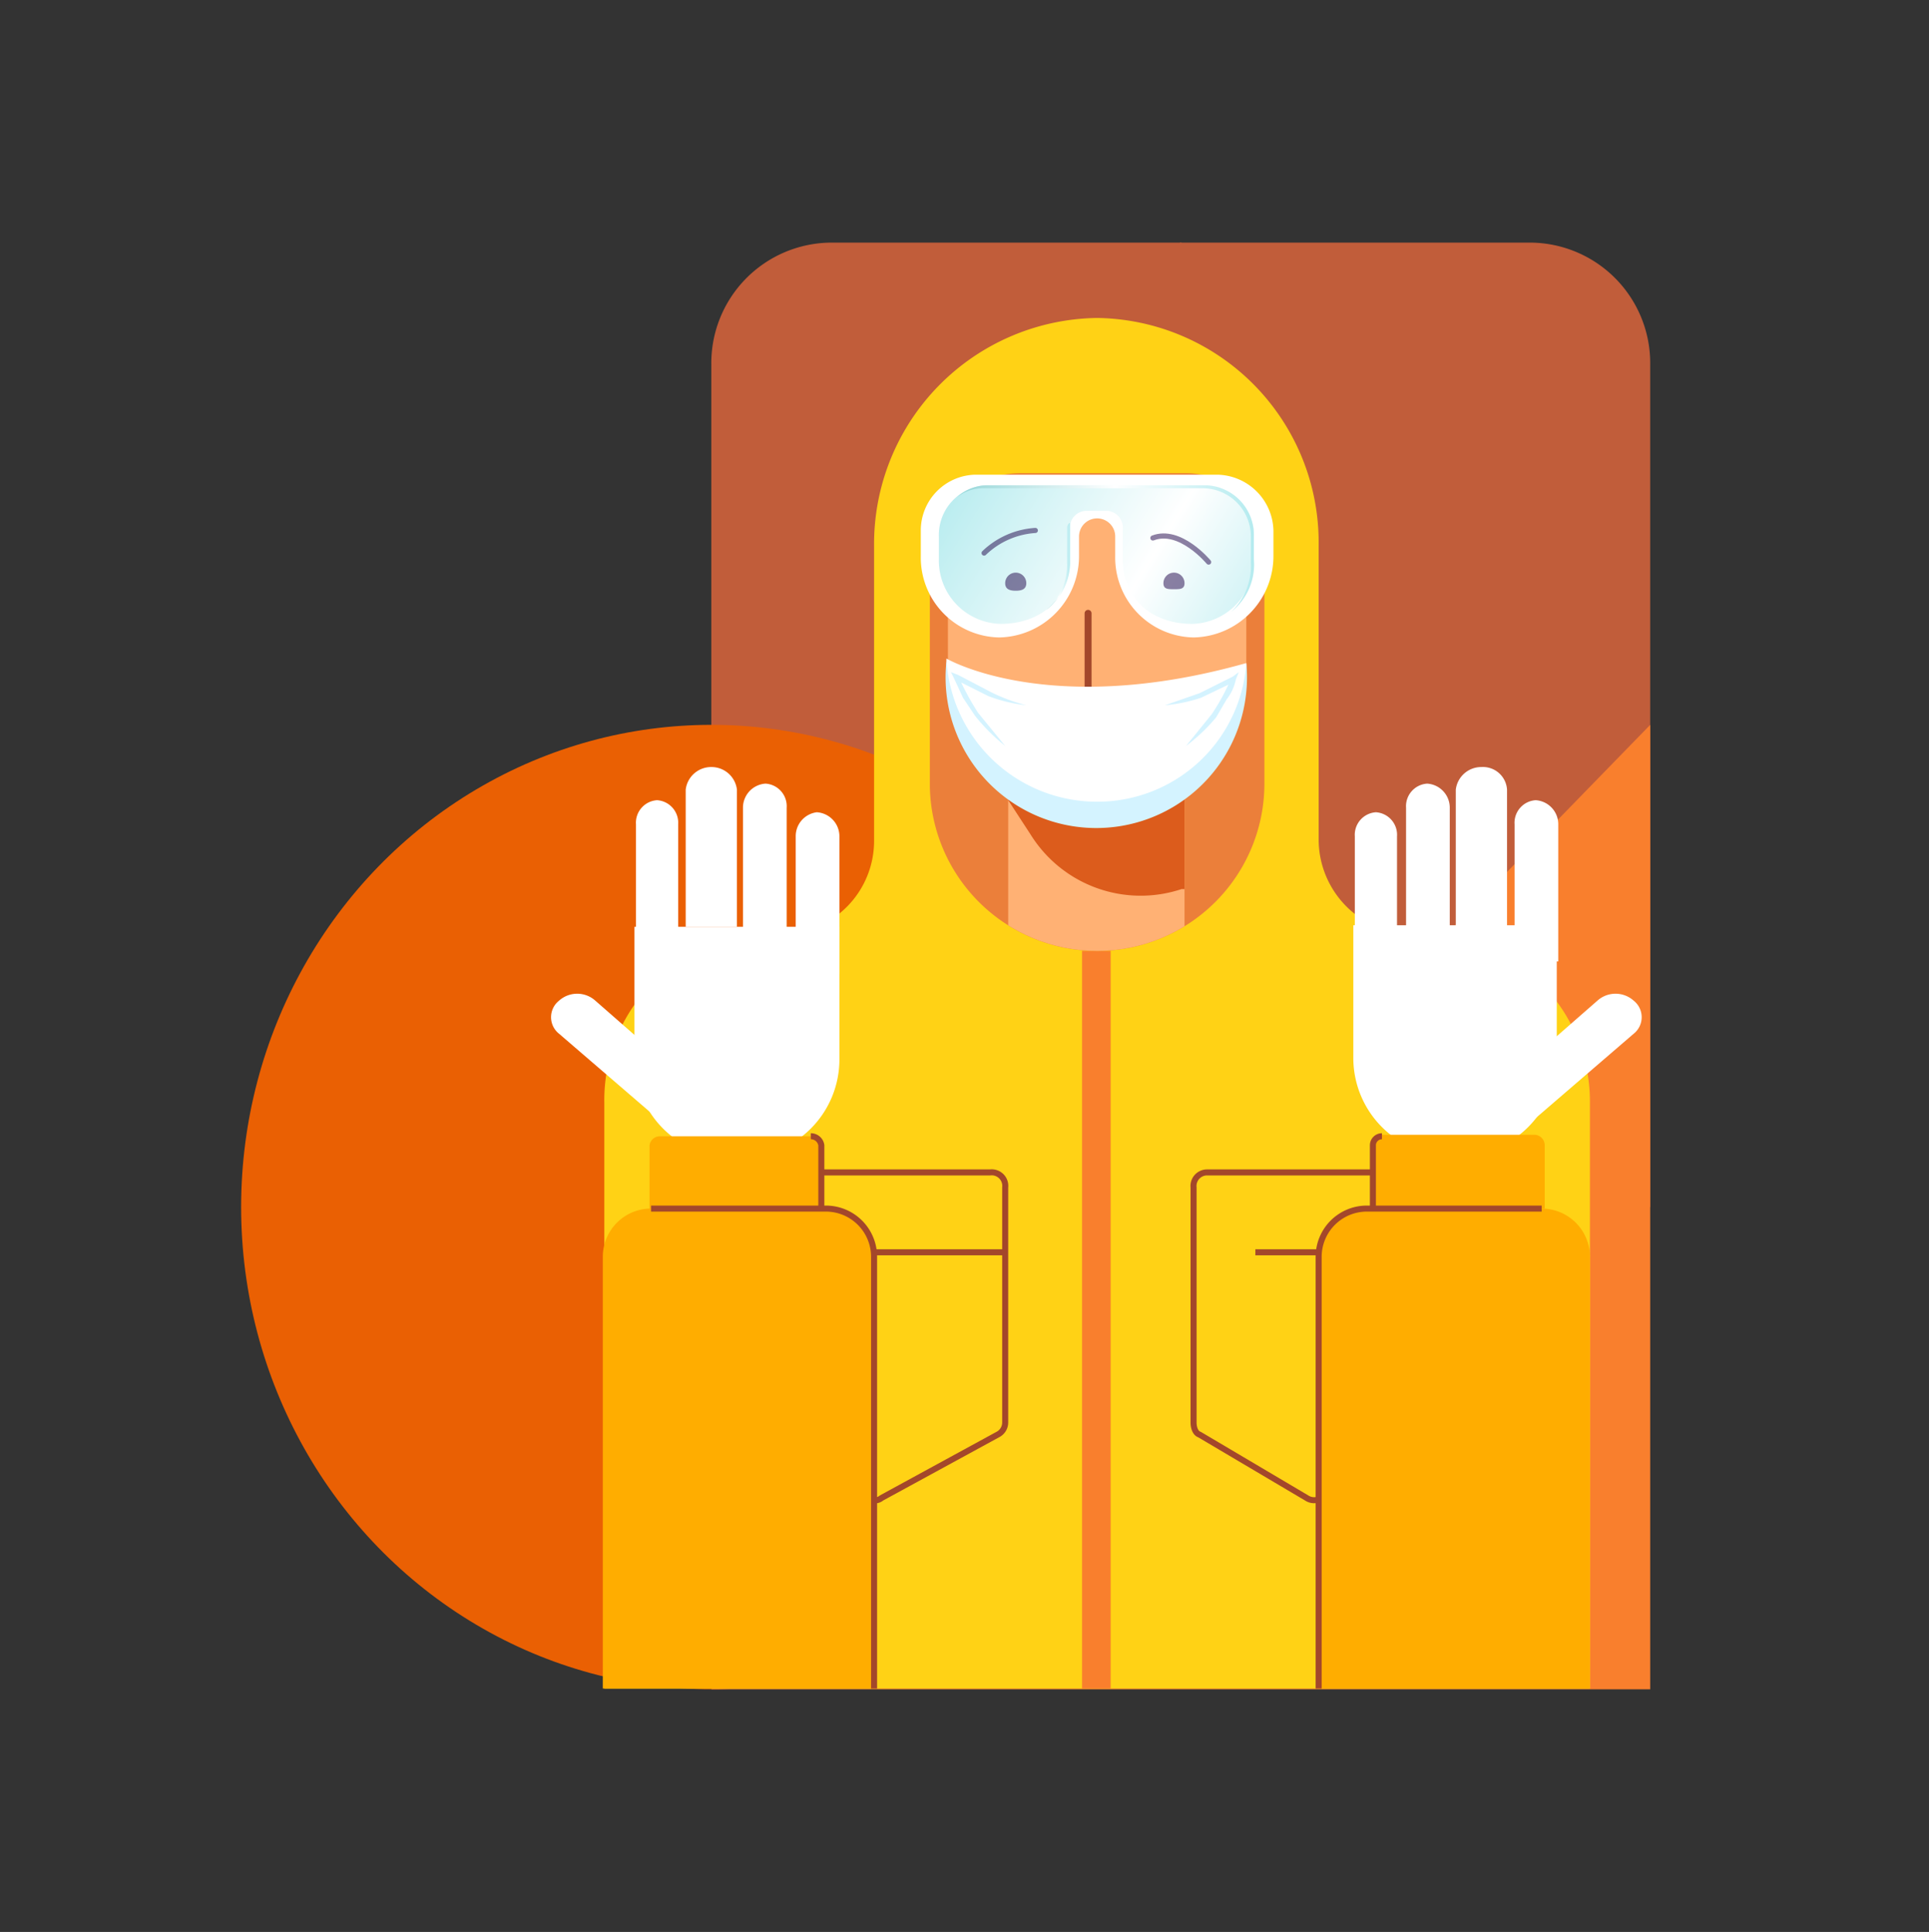 <svg id="Layer_1" data-name="Layer 1" xmlns="http://www.w3.org/2000/svg" xmlns:xlink="http://www.w3.org/1999/xlink" viewBox="0 0 128 128.2"><rect x="0" y="0" width="128" height="128.2" fill="#333333" stroke="none"/><defs><style>.cls-1,.cls-17,.cls-19,.cls-8{fill:none;}.cls-2{fill:#eb7f3a;}.cls-3{fill:#c15d3a;}.cls-4{fill:#ea6003;}.cls-5{fill:#f97f2d;}.cls-6{clip-path:url(#clip-path);}.cls-7{fill:#ffd215;}.cls-19,.cls-8{stroke:#a3472b;}.cls-17,.cls-19,.cls-8{stroke-miterlimit:10;}.cls-8{stroke-width:0.4px;}.cls-9{clip-path:url(#clip-path-2);}.cls-10{fill:#ffb174;}.cls-11{fill:#dc5c1c;}.cls-12{fill:#fff;}.cls-13{fill:url(#linear-gradient);}.cls-14{fill:url(#linear-gradient-2);}.cls-15{fill:url(#linear-gradient-3);}.cls-16{opacity:0.5;}.cls-17{stroke:#1e0247;stroke-width:0.34px;}.cls-17,.cls-19{stroke-linecap:round;}.cls-18{fill:#1e0247;}.cls-19{stroke-width:0.46px;}.cls-20{fill:#d4f3ff;}.cls-21{fill:#ffad00;}</style><clipPath id="clip-path"><rect class="cls-1" x="31" y="16.1" width="81" height="95.95"/></clipPath><clipPath id="clip-path-2"><path class="cls-2" d="M67.7,31.4h11a5.2,5.2,0,0,1,5.2,5.2V52.1A11.1,11.1,0,0,1,72.8,63.1h0A11.1,11.1,0,0,1,61.7,52.1V37.4a6,6,0,0,1,6-6Z"/></clipPath><linearGradient id="linear-gradient" x1="64.22" y1="31.36" x2="85.68" y2="44.51" gradientUnits="userSpaceOnUse"><stop offset="0" stop-color="#bbedf0"/><stop offset="0.53" stop-color="#fff"/><stop offset="1" stop-color="#b4ebef"/></linearGradient><linearGradient id="linear-gradient-2" x1="69.36" y1="37.62" x2="71.02" y2="37.62" gradientUnits="userSpaceOnUse"><stop offset="0" stop-color="#95d6d8"/><stop offset="0.53" stop-color="#fff"/><stop offset="1" stop-color="#b4ebef"/></linearGradient><linearGradient id="linear-gradient-3" x1="63.47" y1="36.43" x2="83.24" y2="36.43" xlink:href="#linear-gradient-2"/></defs><title>whyicons-22</title><path id="Rectangle-15" class="cls-3" d="M78.3,16.1h23.3a8,8,0,0,1,7.9,8.1V80.1H78.3Z"/><path id="Rectangle-15-2" data-name="Rectangle-15" class="cls-3" d="M55.1,16.1H78.4v64H47.2V24.2A8,8,0,0,1,55.1,16.1Z"/><ellipse id="Oval-2" class="cls-4" cx="47.2" cy="80.1" rx="31.2" ry="32"/><path id="Rectangle-16" class="cls-5" d="M109.5,112.1v-64l-62.3,64Z"/><g class="cls-6"><path class="cls-7" d="M87.5,55.7V36.2A14.9,14.9,0,0,0,72.8,21.1h0A15,15,0,0,0,58,36.2V55.7A6.2,6.2,0,0,1,51.9,62h-1A11,11,0,0,0,40.1,73.2v39h65.4v-39A11.1,11.1,0,0,0,94.6,62h-.9A6.3,6.3,0,0,1,87.5,55.7Z"/><path class="cls-8" d="M66.2,95.2l-7.7,4.2a.7.7,0,0,1-.9,0l-7.1-4.2a.9.9,0,0,1-.5-.8V78.8a.9.9,0,0,1,.9-1H65.7a.9.9,0,0,1,1,1V94.4A.9.9,0,0,1,66.2,95.2Z"/><line class="cls-8" x1="66.7" y1="83.1" x2="54.1" y2="83.1"/><path class="cls-8" d="M95.4,95.2l-7.7,4.2a.9.9,0,0,1-1,0l-7.1-4.2c-.3-.1-.4-.5-.4-.8V78.8a.9.9,0,0,1,.9-1H94.9a1,1,0,0,1,1,1V94.4A.9.9,0,0,1,95.4,95.2Z"/><line class="cls-8" x1="95.9" y1="83.1" x2="83.3" y2="83.1"/><rect class="cls-5" x="71.8" y="63.1" width="1.9" height="49.07"/><path class="cls-2" d="M67.7,31.4h11a5.2,5.2,0,0,1,5.2,5.2V52.1A11.1,11.1,0,0,1,72.8,63.1h0A11.1,11.1,0,0,1,61.7,52.1V37.4a6,6,0,0,1,6-6Z"/><g class="cls-9"><rect class="cls-10" x="66.9" y="48.1" width="11.7" height="15.31"/><path class="cls-11" d="M78.6,59h-.2a8.6,8.6,0,0,1-10-3.6l-1.5-2.3v-5H78.6Z"/></g><path class="cls-10" d="M65.8,31.6H79.7a3,3,0,0,1,3,3v9.2a9.9,9.9,0,0,1-9.9,9.9h0a9.9,9.9,0,0,1-9.9-9.9V34.5A3,3,0,0,1,65.8,31.6Z"/><path class="cls-12" d="M61.1,35.2v1.7a5.3,5.3,0,0,0,5.2,5.4h0a5.4,5.4,0,0,0,5.3-5.4V35.6a1.2,1.2,0,0,1,1.2-1.2h0A1.2,1.2,0,0,1,74,35.6v1.3a5.3,5.3,0,0,0,5.2,5.4h0a5.4,5.4,0,0,0,5.3-5.4V35.2a3.8,3.8,0,0,0-3.7-3.7H64.7A3.7,3.7,0,0,0,61.1,35.2Z"/><path class="cls-13" d="M62.3,35.6v1.5a4.2,4.2,0,0,0,4.1,4.3h0c2.6,0,4.6-1.6,4.6-4.3v-2a1.1,1.1,0,0,1,1.1-1.2h1.3a1.1,1.1,0,0,1,1.1,1.2v2c0,2.7,2,4.3,4.6,4.3h0a4.2,4.2,0,0,0,4.1-4.3V35.6A3.3,3.3,0,0,0,80,32.2H65.5A3.3,3.3,0,0,0,62.3,35.6Z"/><path class="cls-14" d="M71,34.7c-.1,0-.2.2-.2.3v2.3a3.9,3.9,0,0,1-1.4,3.2A4,4,0,0,0,71,37.1V34.7Z"/><path class="cls-15" d="M80,32.2H65.5a3,3,0,0,0-2,.8,2.8,2.8,0,0,1,1.8-.6H79.8A3.2,3.2,0,0,1,83,35.7v1.6a4.2,4.2,0,0,1-1.3,3.3,4,4,0,0,0,1.5-3.5V35.6A3.3,3.3,0,0,0,80,32.2Z"/><g class="cls-16"><path class="cls-17" d="M65.3,36.7a5.4,5.4,0,0,1,3.4-1.5"/><path class="cls-17" d="M80.2,37.3s-1.9-2.3-3.7-1.6"/><path class="cls-18" d="M68.1,38.7c0,.4-.3.5-.7.5s-.7-.1-.7-.5a.7.7,0,1,1,1.4,0Z"/><path class="cls-18" d="M78.6,38.7c0,.4-.3.4-.7.4s-.7,0-.7-.4a.7.7,0,1,1,1.4,0Z"/></g><path class="cls-19" d="M72.2,40.7v5.6a.9.9,0,0,0,.9,1h1"/><path class="cls-19" d="M73.4,48.9s3.5,2,5.2-1.6"/><path class="cls-12" d="M62.8,43.7s6.8,4,19.9.3h0a10,10,0,0,1-9.9,10h0a10,10,0,0,1-10-10.1Z"/><path class="cls-20" d="M72.8,53.2a10,10,0,0,1-10-9.5h0v.2a10,10,0,1,0,19.9.1h0A9.9,9.9,0,0,1,72.8,53.2Z"/><path class="cls-20" d="M68.1,46.8a10.2,10.2,0,0,1-2.5-.6l-2.2-1.1.2-.2a18.3,18.3,0,0,0,1.3,2.4l1.8,2.2a12.6,12.6,0,0,1-2-2l-.8-1.2L63.3,45l-.2-.4.5.2,2.1,1.1A11.7,11.7,0,0,0,68.1,46.8Z"/><path class="cls-20" d="M77.3,46.8l2.3-.8,2.2-1.1.4-.3-.2.5a3.1,3.1,0,0,1-.6,1.3l-.7,1.2a11.9,11.9,0,0,1-2,1.9l1.7-2.1A14.1,14.1,0,0,0,81.7,45l.3.2-2.3,1.1A10.3,10.3,0,0,1,77.3,46.8Z"/><path class="cls-12" d="M42.2,61.5H55.7a0,0,0,0,1,0,0v8.8a6.5,6.5,0,0,1-6.5,6.5h-.6a6.5,6.5,0,0,1-6.5-6.5V61.5A0,0,0,0,1,42.2,61.5Z"/><path class="cls-12" d="M45,63.8V54.7a1.5,1.5,0,0,0-1.4-1.6h0a1.5,1.5,0,0,0-1.4,1.6v9.1"/><path class="cls-12" d="M46.7,72.7l-7.2-6.3a1.8,1.8,0,0,0-2.4,0h0a1.4,1.4,0,0,0,0,2.2l7.2,6.2"/><path class="cls-12" d="M48.9,61.5V52.4a1.7,1.7,0,0,0-1.7-1.5h0a1.7,1.7,0,0,0-1.7,1.5v9.1"/><path class="cls-12" d="M52.2,62.7V53.6A1.5,1.5,0,0,0,50.8,52h0a1.6,1.6,0,0,0-1.5,1.6v9.1"/><path class="cls-12" d="M55.7,64.6V55.5a1.6,1.6,0,0,0-1.5-1.6h0a1.6,1.6,0,0,0-1.4,1.6v9.1"/><path class="cls-21" d="M43.8,75.4h10a.7.7,0,0,1,.7.7v4.2a0,0,0,0,1,0,0H43.1a0,0,0,0,1,0,0V76A.7.7,0,0,1,43.8,75.4Z"/><path class="cls-21" d="M43.3,80.2H54.8A3.2,3.2,0,0,1,58,83.4v28.8a0,0,0,0,1,0,0h-18a0,0,0,0,1,0,0V83.4A3.2,3.2,0,0,1,43.3,80.2Z"/><path class="cls-8" d="M53.8,75.4a.7.7,0,0,1,.7.6v4.2"/><path class="cls-8" d="M58,112.2V83.4a3.2,3.2,0,0,0-3.2-3.2H43.2"/><path class="cls-12" d="M96.3,61.5h.6a6.5,6.5,0,0,1,6.5,6.5v8.8a0,0,0,0,1,0,0H89.9a0,0,0,0,1,0,0V68A6.5,6.5,0,0,1,96.3,61.5Z" transform="translate(193.2 138.2) rotate(-180)"/><path class="cls-12" d="M100.5,63.8V54.7a1.5,1.5,0,0,1,1.4-1.6h0a1.6,1.6,0,0,1,1.5,1.6v9.1"/><path class="cls-12" d="M98.8,72.7l7.2-6.3a1.8,1.8,0,0,1,2.4,0h0a1.4,1.4,0,0,1,0,2.2l-7.2,6.2"/><path class="cls-12" d="M96.6,61.5V52.4a1.7,1.7,0,0,1,1.7-1.5h0a1.6,1.6,0,0,1,1.7,1.5v9.1"/><path class="cls-12" d="M93.3,62.7V53.6A1.5,1.5,0,0,1,94.7,52h0a1.6,1.6,0,0,1,1.5,1.6v9.1"/><path class="cls-12" d="M89.9,64.6V55.5a1.5,1.5,0,0,1,1.4-1.6h0a1.5,1.5,0,0,1,1.4,1.6v9.1"/><path class="cls-21" d="M91.1,75.4h11.3a0,0,0,0,1,0,0v4.2a.7.7,0,0,1-.7.7h-10a.7.7,0,0,1-.7-.7V75.4A0,0,0,0,1,91.1,75.4Z" transform="translate(193.5 155.6) rotate(-180)"/><path class="cls-21" d="M87.5,80.2h18a0,0,0,0,1,0,0V109a3.2,3.2,0,0,1-3.2,3.2H90.7a3.2,3.2,0,0,1-3.2-3.2V80.2A0,0,0,0,1,87.5,80.2Z" transform="translate(193 192.4) rotate(-180)"/><path class="cls-8" d="M91.7,75.4a.6.6,0,0,0-.6.6v4.2"/><path class="cls-8" d="M87.5,112.2V83.4a3.2,3.2,0,0,1,3.2-3.2h11.6"/></g></svg>